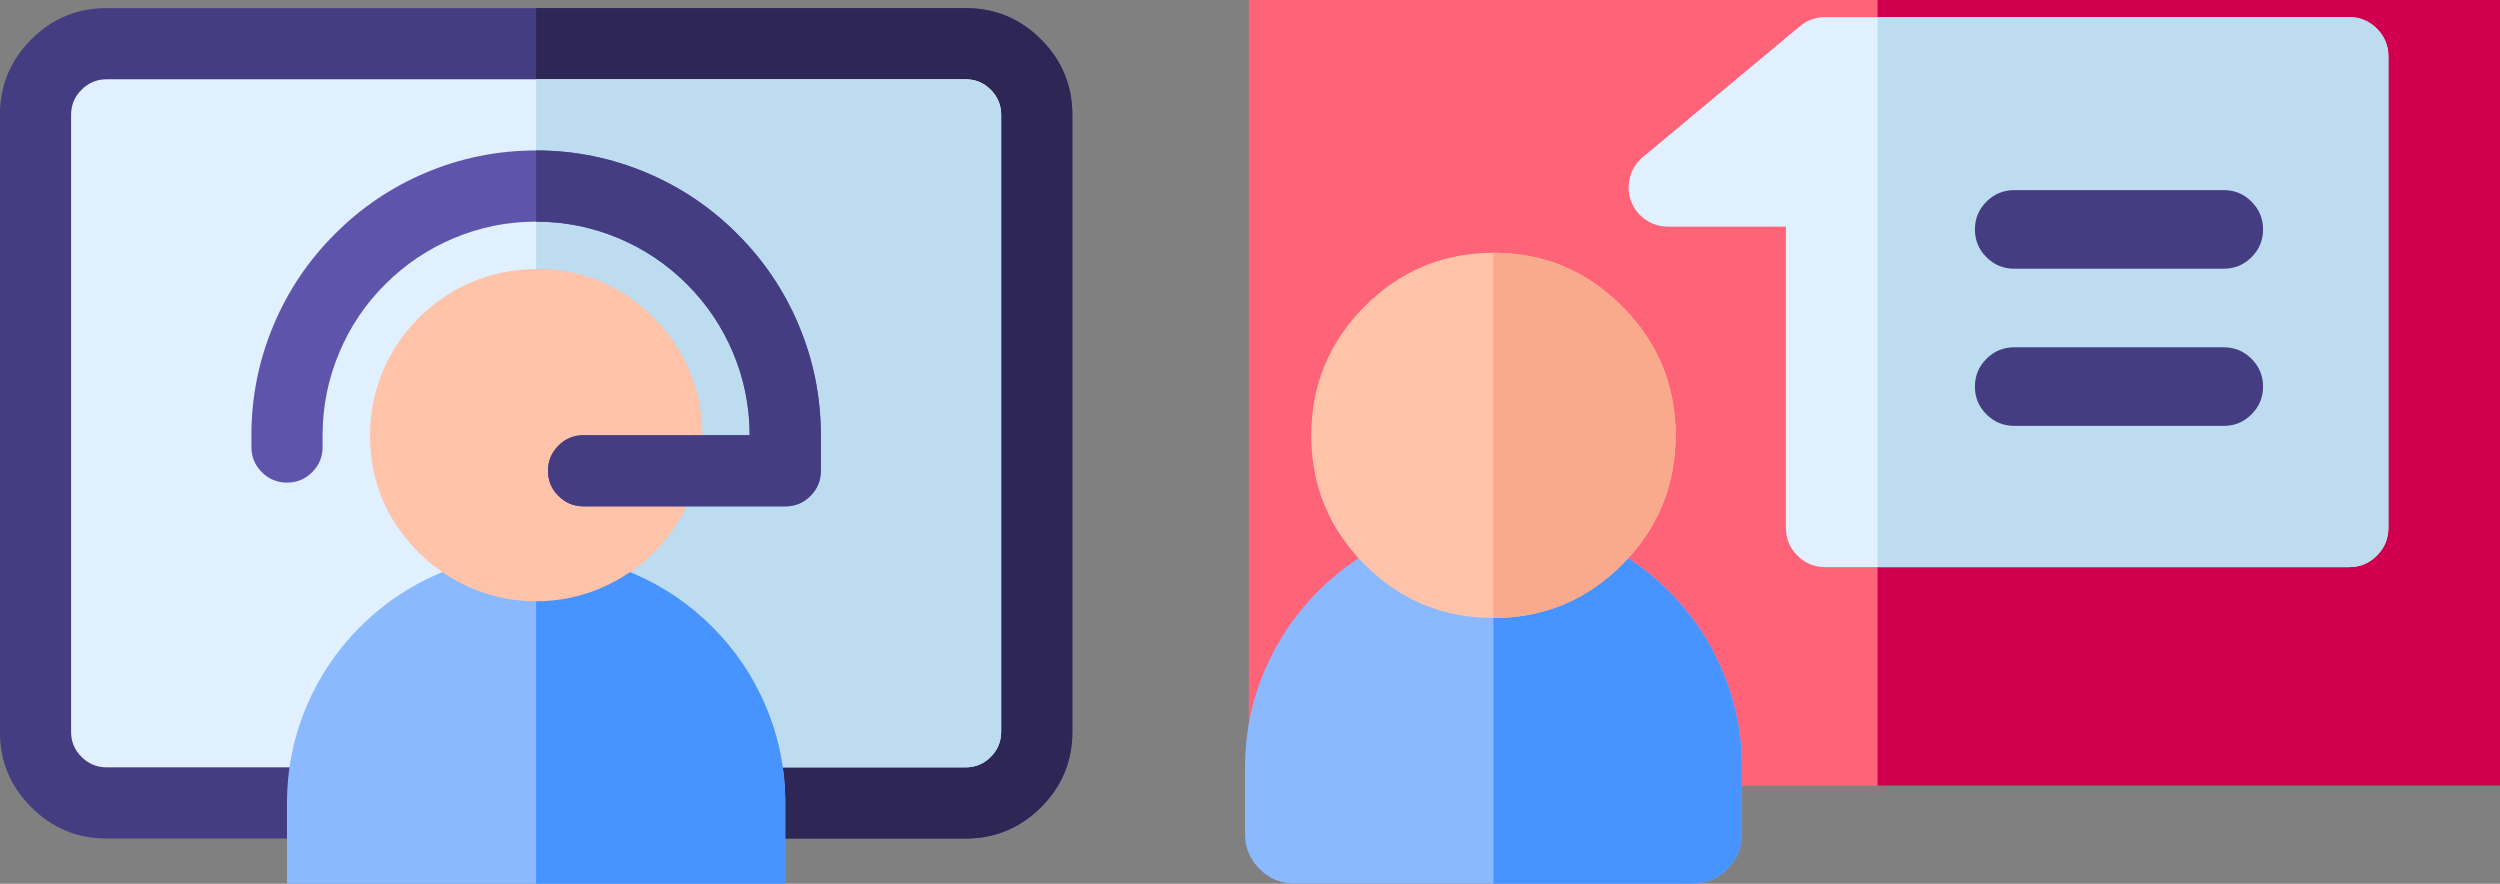 
<svg xmlns="http://www.w3.org/2000/svg" version="1.1" xmlns:xlink="http://www.w3.org/1999/xlink" preserveAspectRatio="none" x="0px" y="0px" width="314px" height="111px" viewBox="0 0 314 111">
<rect x="0" y="0" width="314" height="111" fill="#808080" stroke="none"/>
<defs>
<g id="Layer0_0_FILL">
<path fill="#453D81" stroke="none" d="
M 482 86
Q 482 67.4 468.8 54.2 455.6 41 437 41
L 75 41
Q 56.35 41 43.2 54.2 30 67.4 30 86
L 30 346
Q 30 364.65 43.2 377.8 56.35 391 75 391
L 437 391
Q 455.6 391 468.8 377.8 482 364.65 482 346
L 482 86 Z"/>
</g>

<g id="Layer0_1_FILL">
<path fill="#2E2654" stroke="none" d="
M 482 86
Q 482 67.4 468.8 54.2 455.6 41 437 41
L 256 41 256 391 437 391
Q 455.6 391 468.8 377.8 482 364.65 482 346
L 482 86 Z"/>
</g>

<g id="Layer0_2_FILL">
<path fill="#E1F0FF" stroke="none" d="
M 452 86
Q 452 79.8 447.6 75.4 443.2 71 437 71
L 75 71
Q 68.8 71 64.4 75.4 60 79.8 60 86
L 60 346
Q 60 352.25 64.4 356.6 68.8 361 75 361
L 437 361
Q 443.2 361 447.6 356.6 452 352.2 452 346
L 452 86 Z"/>
</g>

<g id="Layer0_3_FILL">
<path fill="#BEDCF0" stroke="none" d="
M 452 86
Q 452 79.8 447.6 75.4 443.2 71 437 71
L 256 71 256 361 437 361
Q 443.2 361 447.6 356.6 452 352.2 452 346
L 452 86 Z"/>
</g>

<g id="Layer0_4_FILL">
<path fill="#FAAA8C" stroke="none" d="
M 320.5 193.8
Q 315.15 181.25 305.45 171.55 284.9 151 256 151
L 256 291
Q 270.2 291 283.2 285.5 295.75 280.15 305.45 270.5 315.15 260.8 320.5 248.2 326 235.2 326 221 326 206.8 320.5 193.8 Z"/>
</g>

<g id="Layer0_5_FILL">
<path fill="#FF6378" stroke="none" d="
M 166.05 4
L 166.05 102.7 323.9 102.7 323.9 4 166.05 4 Z"/>
</g>

<g id="Layer0_6_FILL">
<path fill="#D0004F" stroke="none" d="
M 496 320
L 496 20 256 20 256 320 496 320 Z"/>
</g>

<g id="Layer0_7_MEMBER_0_FILL">
<path fill="#8BB9FF" stroke="none" d="
M 136 230
Q 120.75 230 106.8 235.9 93.35 241.6 83 252 72.6 262.4 66.9 275.85 61 289.75 61 305
L 61 325
Q 61 331.25 65.4 335.6 69.8 340 76 340
L 196 340
Q 202.2 340 206.6 335.6 211 331.2 211 325
L 211 305
Q 211 289.75 205.1 275.85 199.4 262.4 189 252 178.6 241.6 165.15 235.9 151.25 230 136 230 Z"/>
</g>

<g id="Layer0_7_MEMBER_1_FILL">
<path fill="#4793FF" stroke="none" d="
M 136 230
L 136 340 196 340
Q 202.2 340 206.6 335.6 211 331.2 211 325
L 211 305
Q 211 289.75 205.1 275.85 199.4 262.4 189 252 178.6 241.6 165.15 235.9 151.25 230 136 230 Z"/>
</g>

<g id="Layer0_7_MEMBER_2_FILL">
<path fill="#FFC3AA" stroke="none" d="
M 136 150
Q 113.25 150 97.1 166.15 81 182.25 81 205 81 227.75 97.1 243.9 113.25 260 136 260 158.75 260 174.85 243.9 191 227.75 191 205 191 182.3 174.85 166.15 158.75 150 136 150 Z"/>
</g>

<g id="Layer0_7_MEMBER_3_FILL">
<path fill="#FAAA8C" stroke="none" d="
M 174.85 243.9
Q 191 227.75 191 205 191 182.3 174.85 166.15 158.75 150 136 150
L 136 260
Q 158.75 260 174.85 243.9 Z"/>
</g>

<g id="Layer0_8_FILL">
<path fill="#E1F0FF" stroke="none" d="
M 451 75
Q 451 68.8 446.6 64.45 442.2 60.05 436 60.05
L 236 60.05
Q 230.5 60.05 226.35 63.5
L 166.35 113.5
Q 162.7 116.55 161.5 121.1 160.25 125.7 161.85 130.15 163.45 134.6 167.35 137.3 171.25 140 176 140
L 221 140 221 255
Q 221 261.25 225.4 265.6 229.8 270 236 270
L 436 270
Q 442.2 270 446.6 265.6 451 261.2 451 255
L 451 75 Z"/>
</g>

<g id="Layer0_9_FILL">
<path fill="#BEDCF0" stroke="none" d="
M 451 75
Q 451 68.8 446.6 64.4 442.2 60 436 60
L 256 60 256 270 436 270
Q 442.2 270 446.6 265.6 451 261.2 451 255
L 451 75 Z"/>
</g>

<g id="Layer0_10_MEMBER_0_FILL">
<path fill="#453D81" stroke="none" d="
M 386.6 145.6
Q 391 141.2 391 135 391 128.8 386.6 124.4 382.2 120 376 120
L 296 120
Q 289.8 120 285.4 124.4 281 128.8 281 135 281 141.25 285.4 145.6 289.8 150 296 150
L 376 150
Q 382.2 150 386.6 145.6 Z"/>
</g>

<g id="Layer0_10_MEMBER_1_FILL">
<path fill="#453D81" stroke="none" d="
M 391 195
Q 391 188.8 386.6 184.4 382.2 180 376 180
L 296 180
Q 289.8 180 285.4 184.4 281 188.8 281 195 281 201.25 285.4 205.6 289.8 210 296 210
L 376 210
Q 382.2 210 386.6 205.6 391 201.2 391 195 Z"/>
</g>

<g id="Layer0_11_MEMBER_0_FILL">
<path fill="#8BB9FF" stroke="none" d="
M 352.75 335.2
Q 344.75 316.35 330.2 301.8 315.65 287.25 296.8 279.25 277.3 271 256 271 234.7 271 215.15 279.25 196.35 287.25 181.8 301.8 167.25 316.35 159.25 335.2 151 354.7 151 376
L 151 411 361 411 361 376
Q 361 354.7 352.75 335.2 Z"/>
</g>

<g id="Layer0_11_MEMBER_1_FILL">
<path fill="#4793FF" stroke="none" d="
M 352.75 335.2
Q 344.75 316.35 330.2 301.8 315.65 287.25 296.8 279.25 277.3 271 256 271
L 256 411 361 411 361 376
Q 361 354.7 352.75 335.2 Z"/>
</g>

<g id="Layer0_11_MEMBER_2_FILL">
<path fill="#FFC3AA" stroke="none" d="
M 228.8 156.5
Q 216.25 161.85 206.55 171.55 196.85 181.25 191.5 193.8 186 206.8 186 221 186 249.95 206.55 270.5 216.2 280.15 228.8 285.5 241.8 291 256 291 270.2 291 283.2 285.5 295.75 280.15 305.45 270.5 315.15 260.8 320.5 248.2 326 235.2 326 221 326 206.8 320.5 193.8 315.15 181.25 305.45 171.55 284.9 151 256 151 241.8 151 228.8 156.5 Z"/>
</g>

<g id="Layer0_12_MEMBER_0_FILL">
<path fill="#5E54AC" stroke="none" d="
M 366.55 174.35
Q 357.45 152.8 340.8 136.2 324.2 119.55 302.65 110.45 280.35 101 256 101 231.6 101 209.3 110.45 187.8 119.55 171.2 136.2 154.55 152.8 145.45 174.35 136 196.65 136 221
L 136 226
Q 136 232.25 140.4 236.6 144.8 241 151 241 157.2 241 161.6 236.6 166 232.2 166 226
L 166 221
Q 166 202.75 173.1 186 179.9 169.85 192.4 157.4 204.85 144.95 221 138.1 237.7 131 256 131 274.25 131 291 138.1 307.15 144.95 319.6 157.4 332.05 169.85 338.9 186 346 202.75 346 221
L 276 221
Q 269.8 221 265.4 225.4 261 229.8 261 236 261 242.25 265.4 246.6 269.8 251 276 251
L 361 251
Q 367.2 251 371.6 246.6 376 242.2 376 236
L 376 221
Q 376 196.65 366.55 174.35 Z"/>
</g>

<g id="Layer0_12_MEMBER_1_FILL">
<path fill="#453D81" stroke="none" d="
M 366.55 174.35
Q 357.45 152.8 340.8 136.2 324.2 119.55 302.65 110.45 280.35 101 256 101
L 256 131
Q 274.25 131 291 138.1 307.15 144.95 319.6 157.4 332.05 169.85 338.9 186 346 202.75 346 221
L 276 221
Q 269.8 221 265.4 225.4 261 229.8 261 236 261 242.25 265.4 246.6 269.8 251 276 251
L 361 251
Q 367.2 251 371.6 246.6 376 242.2 376 236
L 376 221
Q 376 196.65 366.55 174.35 Z"/>
</g>
</defs>

<g transform="matrix( 0.298, 0, 0, 0.298, -8.95,-11.2) ">
<use xlink:href="#Layer0_0_FILL"/>
</g>

<g transform="matrix( 0.298, 0, 0, 0.298, -8.95,-11.2) ">
<use xlink:href="#Layer0_1_FILL"/>
</g>

<g transform="matrix( 0.298, 0, 0, 0.298, -8.95,-11.2) ">
<use xlink:href="#Layer0_2_FILL"/>
</g>

<g transform="matrix( 0.298, 0, 0, 0.298, -8.95,-11.2) ">
<use xlink:href="#Layer0_3_FILL"/>
</g>

<g transform="matrix( 0.298, 0, 0, 0.298, -8.95,-11.2) ">
<use xlink:href="#Layer0_4_FILL"/>
</g>

<g transform="matrix( 1, 0, 0, 1, -9.2,-4) ">
<use xlink:href="#Layer0_5_FILL"/>
</g>

<g transform="matrix( 0.329, 0, 0, 0.329, 151.6,-6.6) ">
<use xlink:href="#Layer0_6_FILL"/>
</g>

<g transform="matrix( 0.416, 0, 0, 0.417, 131,-30.8) ">
<use xlink:href="#Layer0_7_MEMBER_0_FILL"/>
</g>

<g transform="matrix( 0.416, 0, 0, 0.417, 131,-30.8) ">
<use xlink:href="#Layer0_7_MEMBER_1_FILL"/>
</g>

<g transform="matrix( 0.416, 0, 0, 0.417, 131,-30.8) ">
<use xlink:href="#Layer0_7_MEMBER_2_FILL"/>
</g>

<g transform="matrix( 0.416, 0, 0, 0.417, 131,-30.8) ">
<use xlink:href="#Layer0_7_MEMBER_3_FILL"/>
</g>

<g transform="matrix( 0.329, 0, 0, 0.329, 151.6,-17.6) ">
<use xlink:href="#Layer0_8_FILL"/>
</g>

<g transform="matrix( 0.329, 0, 0, 0.329, 151.6,-17.6) ">
<use xlink:href="#Layer0_9_FILL"/>
</g>

<g transform="matrix( 0.329, 0, 0, 0.329, 155.6,-15.6) ">
<use xlink:href="#Layer0_10_MEMBER_0_FILL"/>
</g>

<g transform="matrix( 0.329, 0, 0, 0.329, 155.6,-15.6) ">
<use xlink:href="#Layer0_10_MEMBER_1_FILL"/>
</g>

<g transform="matrix( 0.298, 0, 0, 0.298, -8.95,-11.2) ">
<use xlink:href="#Layer0_11_MEMBER_0_FILL"/>
</g>

<g transform="matrix( 0.298, 0, 0, 0.298, -8.95,-11.2) ">
<use xlink:href="#Layer0_11_MEMBER_1_FILL"/>
</g>

<g transform="matrix( 0.298, 0, 0, 0.298, -8.95,-11.2) ">
<use xlink:href="#Layer0_11_MEMBER_2_FILL"/>
</g>

<g transform="matrix( 0.298, 0, 0, 0.298, -8.95,-11.2) ">
<use xlink:href="#Layer0_12_MEMBER_0_FILL"/>
</g>

<g transform="matrix( 0.298, 0, 0, 0.298, -8.95,-11.2) ">
<use xlink:href="#Layer0_12_MEMBER_1_FILL"/>
</g>
</svg>

